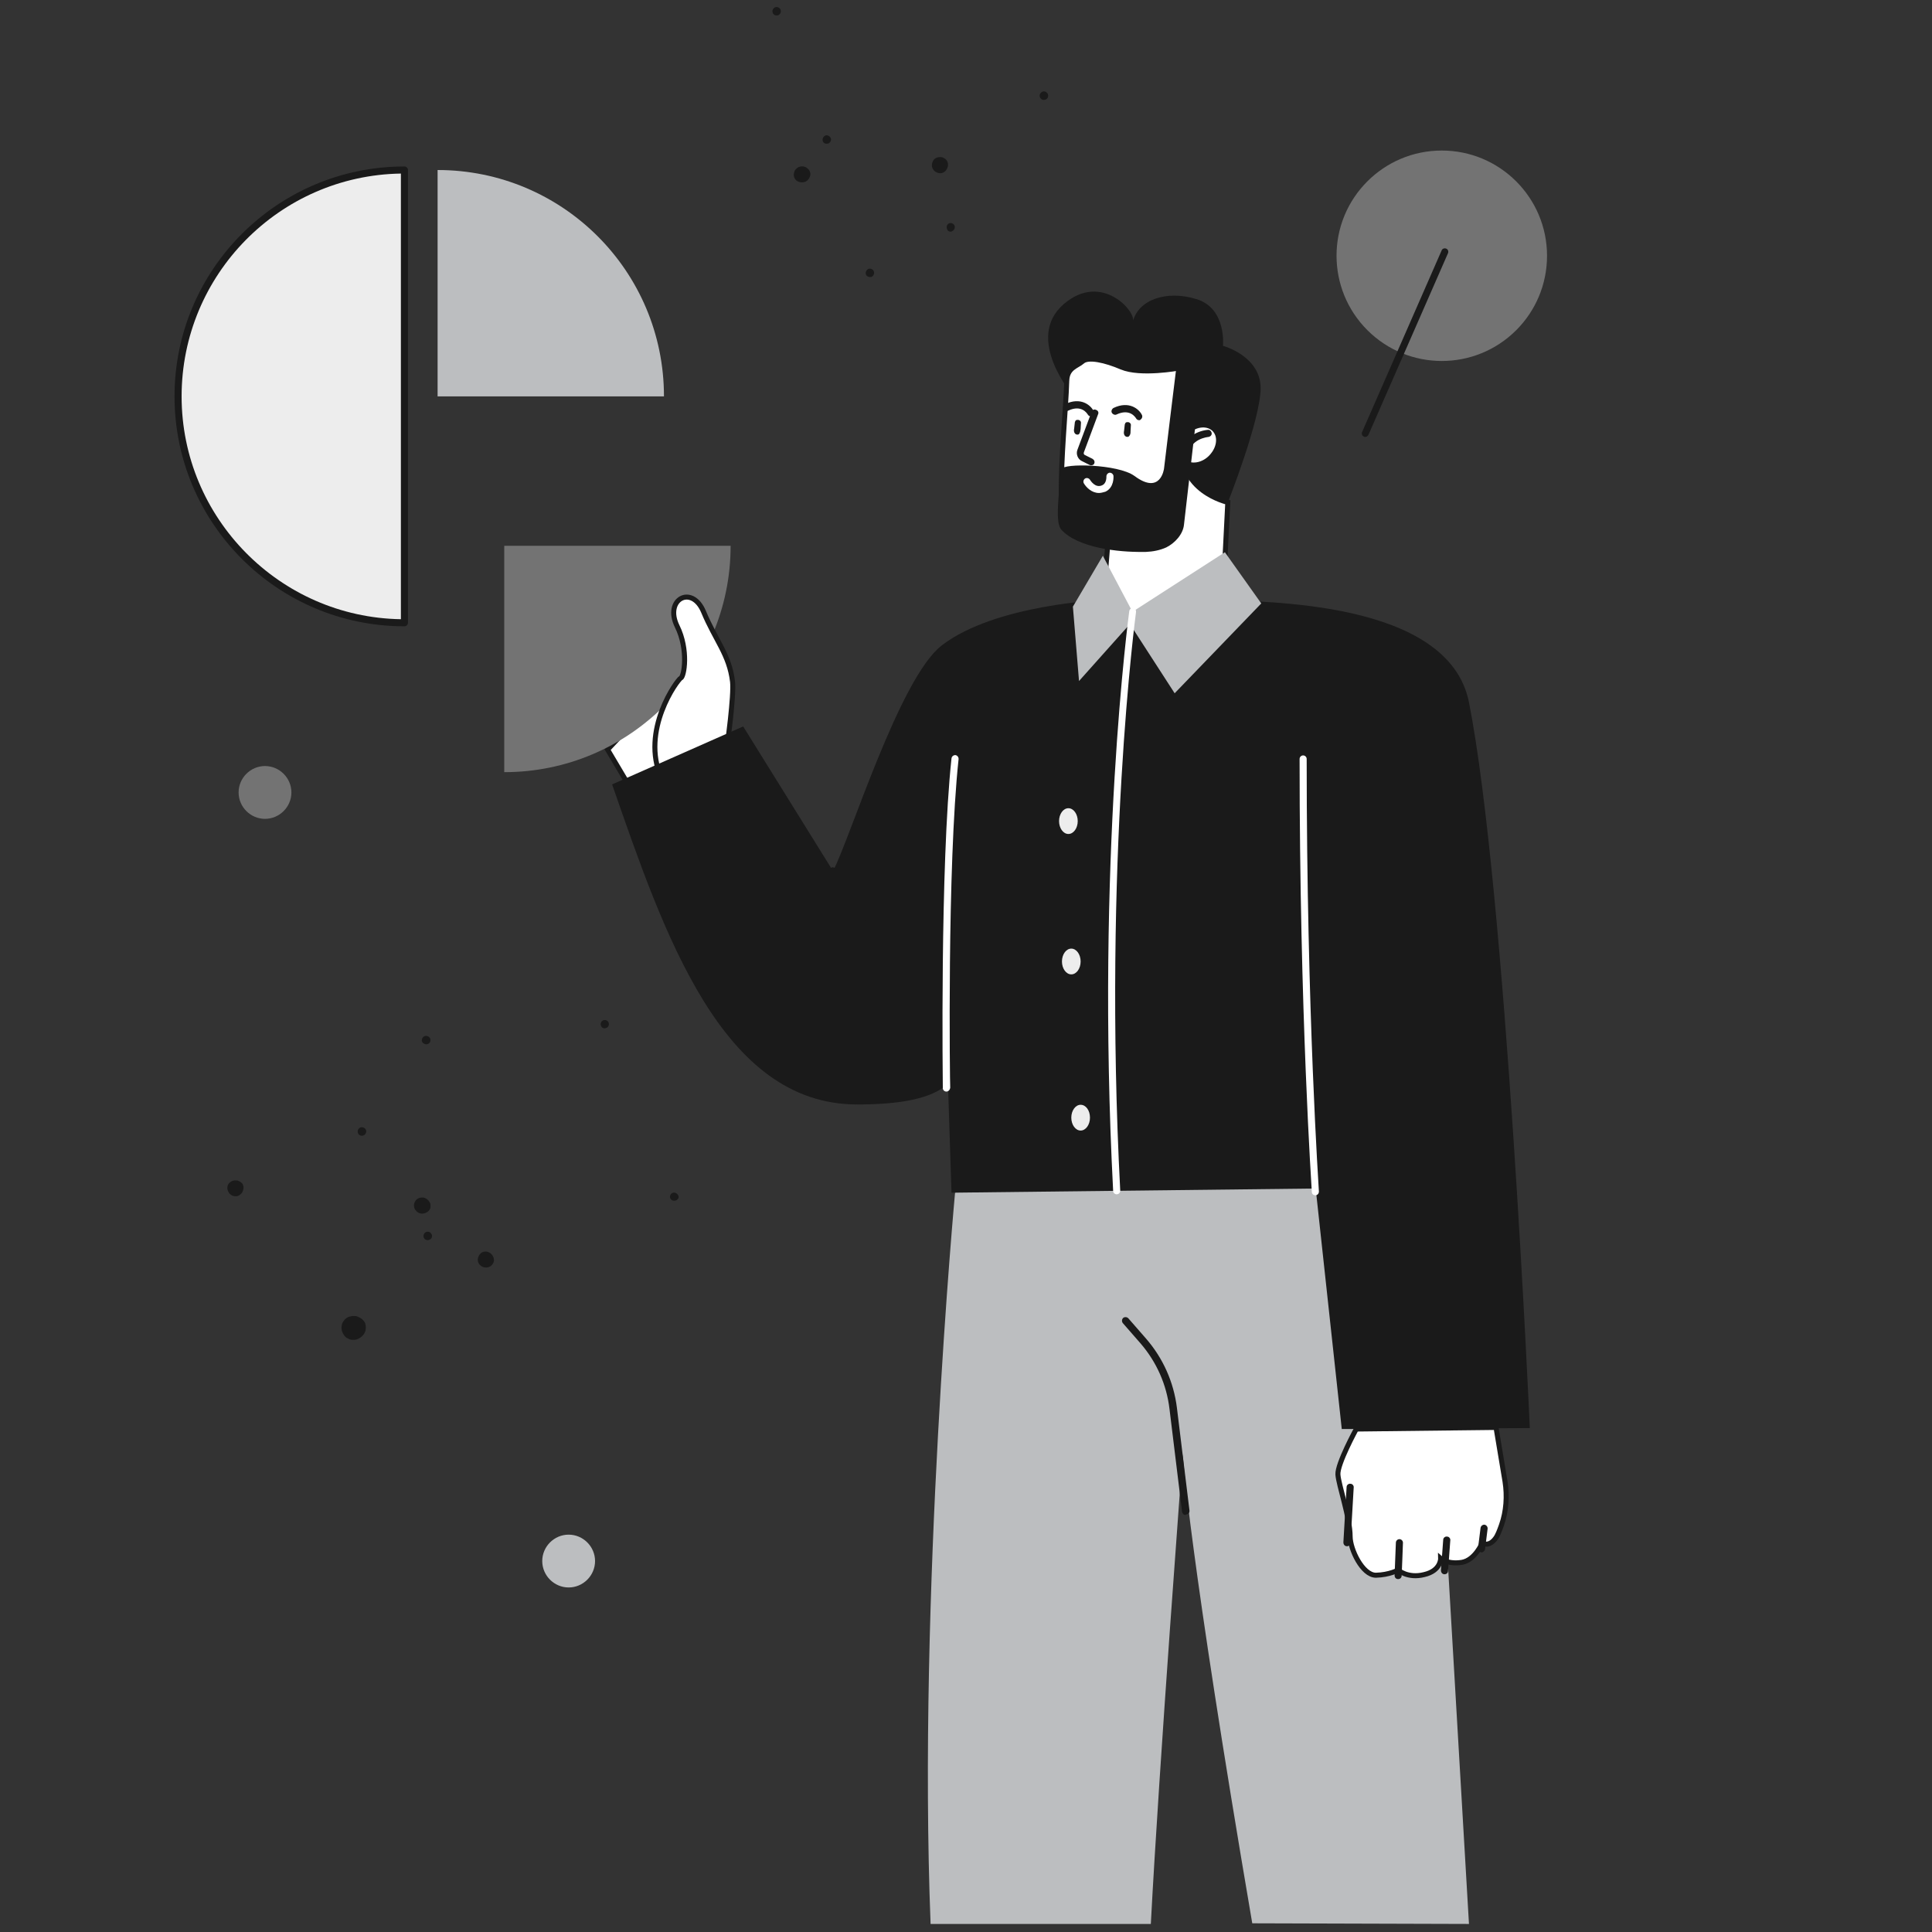 <?xml version="1.0" encoding="UTF-8"?> <svg xmlns="http://www.w3.org/2000/svg" xmlns:xlink="http://www.w3.org/1999/xlink" viewBox="0 0 600 600"><rect x="0" y="0" width="600" height="600" fill="#333333" stroke="none"/><clipPath id="a"><ellipse cx="447.8" cy="79.4" rx="32.7" ry="32.7" transform="matrix(.707 -.707 .707 .707 75.038 339.871)"></ellipse></clipPath><path d="m125.6 193.4v-70.3-70.3c-38.8 0-70.3 31.5-70.3 70.3s31.5 70.3 70.3 70.3z" fill="#ededed"></path><path d="m188.7 232.8 6.7 11.3 14.4-7.2-1.5-24.9z" fill="#fff" stroke="#1a1a1a" stroke-miterlimit="10" stroke-width="1.556"></path><path d="m156.6 239.8c38.8 0 70.3-31.5 70.3-70.3h-70.3z" fill="#737373"></path><path clip-rule="evenodd" d="m357.4 597.5c2.6-49.4 9.9-145.9 9.9-145.9s1.9 30.4 21.6 145.7l67.3.2-13.8-235.5-75.5-1.2-38 .9-32.3 8.7s-11.6 125.1-7.6 227.1z" fill="#bcbec0" fill-rule="evenodd"></path><path d="m184.8 484.8c0 4.5-3.7 8.2-8.2 8.2s-8.2-3.7-8.2-8.2 3.7-8.2 8.2-8.2 8.2 3.7 8.2 8.2z" fill="#bcbec0"></path><path d="m90.5 246.1c0 4.5-3.7 8.2-8.2 8.2s-8.2-3.7-8.2-8.2 3.7-8.2 8.2-8.2 8.2 3.7 8.2 8.2z" fill="#737373"></path><ellipse clip-path="url(#a)" cx="447.8" cy="79.4" fill="#737373" rx="32.7" ry="32.7" transform="matrix(.707 -.707 .707 .707 75.038 339.871)"></ellipse><path d="m424 135.7c-.1 0-.3 0-.4-.1-.6-.2-.8-.9-.6-1.4l24.7-56.4c.2-.6.9-.8 1.4-.6.6.2.8.9.6 1.4l-24.7 56.4c-.2.4-.6.7-1 .7z" fill="#1a1a1a"></path><path clip-rule="evenodd" d="m330.4 94.4c11.8-10.1 22.7 2.6 21.4 5.5 1.7-6.8 10.4-9.9 19.8-7s8.2 14.5 8.2 14.5 11.7 3.1 11.7 13.2c-.1 10-10.2 35.5-10.2 35.5l-2.7 3.8s-8.5 1.3-10.1 1.7c-1.5.4-35-38.4-35-38.4s-15.7-18-3.1-28.8z" fill="#1a1a1a" fill-rule="evenodd"></path><path d="m225.8 231.9s2.2-16 1.7-20.2c-1-8.4-5.3-12.8-9-21.7-3.6-8.6-12.3-3.9-8.2 4.5 3.6 7.3 2.2 15.7 1.1 16.1-1 .5-12.6 16.2-6 31.1z" fill="#fff" stroke="#1a1a1a" stroke-miterlimit="10" stroke-width="1.556"></path><g fill="#1a1a1a"><path d="m113.7 351.6c-.1.7-.8 1.2-1.5 1.1s-1.2-.7-1.1-1.5c.1-.7.8-1.3 1.5-1.1.7.1 1.3.8 1.1 1.5z"></path><path d="m133.6 323.5c-.1.3-.4.6-.7.7-.1.1-.3.1-.5.1s-.3 0-.5-.1c-.7-.2-1.1-.9-.8-1.6.2-.7 1-1.1 1.7-.8.2.1.3.1.5.3.1.1.2.3.3.4.1.3.1.7 0 1z"></path><path d="m134 384.5c-.4.6-1.2.8-1.8.5s-.9-1.1-.5-1.8c.3-.6 1.1-.9 1.8-.5.6.4.9 1.2.5 1.8z"></path><path d="m188.8 318.9c-.5.5-1.3.6-1.8.2-.5-.5-.6-1.3-.2-1.8.4-.6 1.3-.7 1.9-.2.5.5.5 1.3.1 1.8z"></path><path d="m210.3 372.6c-.3.2-.6.3-1 .3-.2 0-.3-.1-.5-.1-.1-.1-.3-.2-.4-.3-.5-.5-.4-1.4.1-1.8.5-.5 1.4-.4 1.9.2.1.1.2.3.3.5 0 .2.1.3 0 .5.1.1-.1.4-.4.7z"></path><path d="m75.6 369.2c-.1.7-.4 1.3-.9 1.7-.2.2-.5.4-.8.5-.2 0-.3.1-.5.1-.1 0-.2 0-.2 0-.1 0-.2 0-.2 0-.7 0-1.3-.4-1.7-.8-.4-.5-.7-1.1-.7-1.8s.3-1.3.8-1.7 1.2-.7 1.9-.6h.3c.1 0 .2 0 .3.1.2 0 .3.1.5.2.3.2.6.4.8.6.3.4.5 1 .4 1.7z"></path><path d="m133.4 375.7c-.2.3-.4.5-.7.7s-.6.3-.9.4c-.6.2-1.3.1-1.9-.2-.1-.1-.3-.2-.4-.3s-.2-.2-.3-.3c-.2-.2-.4-.5-.5-.8-.2-.6-.2-1.3.1-1.9s.8-1.1 1.5-1.3c.3-.1.6-.1 1-.1.2 0 .3 0 .5.1s.3.1.5.2c.6.4 1.1.9 1.3 1.5.1.3.1.6.1 1s-.1.7-.3 1z"></path><path d="m152.4 393.2c-.6.4-1.2.5-1.9.4-.3 0-.6-.2-.9-.3-.3-.2-.5-.4-.7-.6-.4-.5-.6-1.2-.5-1.8s.4-1.2.9-1.7c.5-.4 1.2-.6 1.8-.5s1.3.4 1.7 1c.2.3.4.6.5.9s.1.7.1 1c-.1.6-.5 1.2-1 1.6z"></path><path d="m113.3 413.8c-.4.9-1.2 1.6-2.1 2-.4.2-.9.3-1.3.3-.5 0-.9 0-1.4-.2-.2-.1-.4-.2-.6-.3s-.4-.2-.6-.4c-.3-.3-.6-.7-.8-1.1s-.4-.9-.4-1.3c-.1-.5 0-1 .1-1.5s.4-.9.7-1.3.7-.7 1.1-.9.9-.3 1.5-.4h.8c.3 0 .5.1.8.2.5.2 1 .5 1.4.8.4.4.7.8.9 1.2.3 1 .3 2-.1 2.9z"></path><path d="m368.2 470.5c-.5 0-1-.4-1.1-1l-3.9-31.9c-.9-7.6-4-14.6-9-20.4l-5.5-6.3c-.4-.5-.3-1.2.1-1.6.5-.4 1.2-.3 1.6.1l5.5 6.3c5.3 6.1 8.6 13.5 9.6 21.5l3.9 31.9c.1.6-.4 1.2-1 1.2-.2.2-.2.2-.2.2z"></path><path clip-rule="evenodd" d="m475.1 443.5s-7.4-167.1-18.9-225.4c-6.4-32.1-64.8-30.9-76.9-31.9-7.2-.6-36.4.1-36.4.1s-33.9 1.3-50.5 14.2c-13.1 10.2-28.4 60-33.7 70l-27.9-44.9-40.7 18c16.1 46.3 34 99.4 76.1 99.4 12.6 0 23.2-1.6 28.2-6.5l1.1 33.9 113.1-1.3 8.1 74.7z" fill-rule="evenodd"></path></g><path d="m331.3 118.2c.1-4 3.2-4.5 4.8-5.9 1.8-1.7 7.3-.4 12.2 1.7 5.9 2.5 17.8.3 17.8.3s3.3 12.7 1.6 23.1c-2.5 15 13.6 18.6 13.6 18.6l-1.4 27.8c-.7 5.2-7.9 10.7-18.3 9.9-13-.9-18.6-12.1-18.6-12.1l1.2-14.6c-9.5-.5-14.6-6.5-14.6-12.8-.2-11.4 1.4-26.9 1.7-36z" fill="#fff" stroke="#1a1a1a" stroke-miterlimit="10" stroke-width="1.556"></path><path d="m338.9 144.5c-.2 0-.3 0-.5-.1l-2.4-1.2c-1.3-.6-1.9-2.2-1.4-3.5l4.4-11.8c.2-.6.8-.9 1.4-.6.6.2.9.8.6 1.4l-4.4 11.8c-.1.3 0 .7.3.8l2.4 1.2c.5.3.8.9.5 1.5-.1.3-.5.5-.9.5z" fill="#1a1a1a"></path><path d="m276.1 302.3c-.4 0-.8-.2-1-.6l-17.4-30.7c-.3-.5-.1-1.2.4-1.5s1.2-.1 1.5.4l17.4 30.7c.3.5.1 1.2-.4 1.5-.1.2-.3.2-.5.2z" fill="#1a1a1a"></path><path clip-rule="evenodd" d="m333.2 188.4 9.3-15.8 9.2 17.4 28.7-18.5 11.3 15.9-26.9 27.9-13.9-21.5-15.8 17.7z" fill="#bcbec0" fill-rule="evenodd"></path><path d="m346.8 370.9c-.6 0-1.1-.5-1.1-1-5.4-103 4.9-179.3 5-180.1.1-.6.6-1 1.2-.9s1 .6.9 1.2c-.1.8-10.3 76.9-4.9 179.7 0 .6-.5 1.1-1.1 1.1z" fill="#fff"></path><path clip-rule="evenodd" d="m334.7 255c0 2.2-1.3 4-2.9 4s-2.9-1.8-2.9-4 1.3-4 2.9-4 2.9 1.8 2.9 4z" fill="#ededed" fill-rule="evenodd"></path><path clip-rule="evenodd" d="m338.5 347.1c0 2.2-1.3 4-2.9 4s-2.9-1.8-2.9-4 1.3-4 2.9-4 2.9 1.7 2.9 4z" fill="#ededed" fill-rule="evenodd"></path><path clip-rule="evenodd" d="m335.6 298.6c0 2.2-1.3 4-2.9 4s-2.9-1.8-2.9-4 1.3-4 2.9-4 2.9 1.8 2.9 4z" fill="#ededed" fill-rule="evenodd"></path><path d="m399.9 264.3c-.5 0-1-.3-1.1-.9-2.1-9.2-5.4-23.3-5.7-24.1-.2-.6.1-1.2.7-1.4s1.2.1 1.4.7c.4 1.1 5.2 22 5.7 24.3.1.6-.2 1.2-.8 1.3-.1.1-.2.1-.2.1z" fill="#1a1a1a"></path><path d="m421.2 443.8s-5.9 10.8-5.7 14.1 3.8 13.5 3.8 19.3c0 3.9 3.8 12 8 12 4.2-.1 6.9-1.6 6.9-1.6s3 2.7 8.1 1.4c5.2-1.2 5.1-5 5.1-5s2.1 1.9 6.6 1.2c4.1-.7 6.3-6 6.3-6s2 1.4 4.1-1.4c.7-.9 1.3-2.5 1.9-4.2 1.5-4.3 1.8-9 1.1-13.5l-2.8-16.8z" fill="#fff" stroke="#1a1a1a" stroke-miterlimit="10" stroke-width="1.556"></path><path d="m460.1 482.1c-.7-.1-1.2-.6-1.1-1.2l.8-6.4c.1-.6.6-1 1.2-1 .6.1 1 .6 1 1.2l-.8 6.4c-.1.6-.6 1-1.1 1z" fill="#1a1a1a"></path><path d="m448.6 488.9c-.7 0-1.1-.6-1.1-1.2l.7-9.5c0-.6.6-1.1 1.2-1 .6 0 1.1.6 1 1.2l-.7 9.5c0 .6-.5 1-1.1 1z" fill="#1a1a1a"></path><path d="m434.2 490.4c-.7 0-1.1-.5-1.1-1.2.1-3.2.4-9.4.4-10.1 0-.6.5-1.1 1.1-1.1s1.1.5 1.1 1.1c0 1-.4 9.8-.4 10.2 0 .7-.5 1.1-1.1 1.1z" fill="#1a1a1a"></path><path d="m418.3 480.2c-.7 0-1.1-.6-1.1-1.2l1-17.2c0-.6.6-1.1 1.2-1 .6 0 1.1.6 1 1.2l-1 17.2c0 .6-.5 1-1.1 1z" fill="#1a1a1a"></path><path d="m293.9 339c-.6 0-1.1-.5-1.1-1.1 0-.7-.9-68.8 2.7-102.4.1-.6.6-1 1.2-1 .6.1 1 .6 1 1.2-3.6 33.5-2.7 101.5-2.6 102.1-.1.7-.6 1.2-1.2 1.2z" fill="#fff"></path><path d="m408.5 371.2c-.6 0-1.1-.4-1.1-1 0-.5-3.8-55.2-3.8-134.5 0-.6.5-1.1 1.1-1.1s1.1.5 1.1 1.1c0 79.2 3.8 133.8 3.8 134.4 0 .5-.4 1.1-1.1 1.1z" fill="#fff"></path><path d="m367.9 143.6c2.5 1.7 6.5.7 8.8-2.3 2.4-3 2.3-6.8-.2-8.5s-6.5-.7-8.8 2.3c-2.4 3-2.3 6.8.2 8.5z" fill="#fff" stroke="#1a1a1a" stroke-miterlimit="10" stroke-width="1.556"></path><path d="m368.1 142.2c-.7 0-1.1-.6-1.1-1.2.3-5.4 5.4-7.3 8.1-7.5.6-.1 1.1.4 1.2 1s-.4 1.1-1 1.2c-.2 0-5.8.6-6.1 5.5 0 .5-.5 1-1.1 1z" fill="#1a1a1a"></path><path d="m353.8 130.5c-.4 0-.8-.2-1-.6-.2-.3-1.9-3.1-6-1.2-.5.3-1.2 0-1.5-.5s0-1.2.5-1.5c4.8-2.3 7.9.3 8.8 2.1.3.5.1 1.2-.4 1.5-.1.2-.3.2-.4.2z" fill="#1a1a1a"></path><path d="m338.8 129.3c-.4 0-.8-.2-1-.6-.2-.3-1.9-3.1-6-1.2-.5.3-1.2 0-1.5-.5s0-1.2.5-1.5c4.8-2.3 7.9.3 8.8 2.1.3.5.1 1.2-.4 1.5-.1.1-.2.2-.4.2z" fill="#1a1a1a"></path><path d="m351.1 133.9c0-.6.1-1.2.1-1.8.1-.5-.4-1-.9-1-.1 0-.2 0-.2 0-.3 0-.6.1-.7.5-.1.2-.1.2-.1.3-.1.6-.1 1.2-.2 1.8s-.2 1.1.3 1.7c.3.3.9.4 1.2.1.5-.5.5-1 .5-1.6z" fill="#1a1a1a"></path><path d="m335.6 133.2c0-.6.1-1.2.1-1.8.1-.5-.4-1-.9-1-.1 0-.2 0-.2 0-.3 0-.6.1-.7.5-.1.2-.1.2-.1.3-.1.6-.1 1.2-.2 1.8s-.2 1.1.3 1.7c.3.3.9.4 1.2.1.4-.5.4-1 .5-1.6z" fill="#1a1a1a"></path><path d="m355.9 171.4c2.2-.1 4.3-.5 6.3-1.4 2.6-1.3 5.2-4 5.5-7.1l5.6-48.7-8 .1c-.1.5-3.8 31.2-3.8 31.2s-1 8.4-9.2 2.3c-5.1-3.7-22.1-4-22.7-2.1-.9 8.8-1.9 16.7 0 18.8 5.2 5.7 17.9 7 25.2 6.9z" fill="#1a1a1a"></path><path d="m341.3 153.1c-2.3 0-4-1.8-4.7-3-.3-.5-.1-1.2.4-1.5s1.2-.1 1.5.4c.2.3 1.7 2.7 3.8 1.7 1.4-.6 1.3-2.6 1.3-2.7 0-.6.4-1.1 1-1.2.6 0 1.1.4 1.2 1 0 .1.3 3.6-2.5 4.9-.7.2-1.4.4-2 .4z" fill="#fff"></path><path d="m135.9 52.8v70.3h70.3c0-38.9-31.5-70.3-70.3-70.3z" fill="#bcbec0"></path><path d="m125.6 194.5c-39.4 0-71.4-32-71.4-71.4s32-71.4 71.4-71.4c.6 0 1.1.5 1.1 1.1v140.6c0 .6-.5 1.1-1.1 1.1zm-1.1-140.6c-37.7.6-68.1 31.4-68.1 69.2s30.5 68.6 68.1 69.2z" fill="#1a1a1a"></path><path d="m323.3 30.7c-.5-.5-.6-1.3-.1-1.8.4-.6 1.3-.7 1.8-.2.6.4.7 1.3.2 1.9-.5.5-1.4.6-1.9.1z" fill="#1a1a1a"></path><path d="m294.3 71.5c-.2-.3-.3-.6-.3-1 0-.2.1-.3.1-.5.1-.2.2-.3.3-.4.5-.5 1.4-.4 1.8.1.5.5.4 1.4-.2 1.9-.1.1-.3.2-.5.3s-.3.1-.5 0c-.2 0-.5-.1-.7-.4z" fill="#1a1a1a"></path><path d="m255.6 44c-.3-.6-.1-1.4.5-1.8s1.4-.1 1.8.5.1 1.4-.5 1.8c-.7.3-1.5.1-1.8-.5z" fill="#1a1a1a"></path><path d="m268.9 85.2c-.2-.7.2-1.4.8-1.7.7-.2 1.4.1 1.7.8.2.7-.1 1.4-.8 1.7-.7.2-1.5-.2-1.7-.8z" fill="#1a1a1a"></path><path d="m239.9 3.7c-.1-.7.4-1.4 1.1-1.5s1.4.4 1.5 1.1-.4 1.4-1.1 1.5c-.8.1-1.4-.4-1.5-1.1z" fill="#1a1a1a"></path><path d="m290.2 53.1c-.5-.5-.8-1.1-.8-1.7s.2-1.3.6-1.8 1.1-.8 1.7-.8c.6-.1 1.3.1 1.8.5s.9 1 .9 1.7c.1.7-.2 1.3-.6 1.9-.5.6-1.1.9-1.8.9s-1.3-.3-1.8-.7z" fill="#1a1a1a"></path><path d="m246.7 55.2c-.3-.6-.2-1.3 0-1.9s.7-1.1 1.3-1.4 1.3-.3 1.9-.1 1.1.6 1.5 1.2c.3.6.4 1.3.1 1.9-.2.6-.7 1.2-1.3 1.5-.7.3-1.4.3-2 .1-.7-.2-1.2-.6-1.5-1.3z" fill="#1a1a1a"></path></svg> 